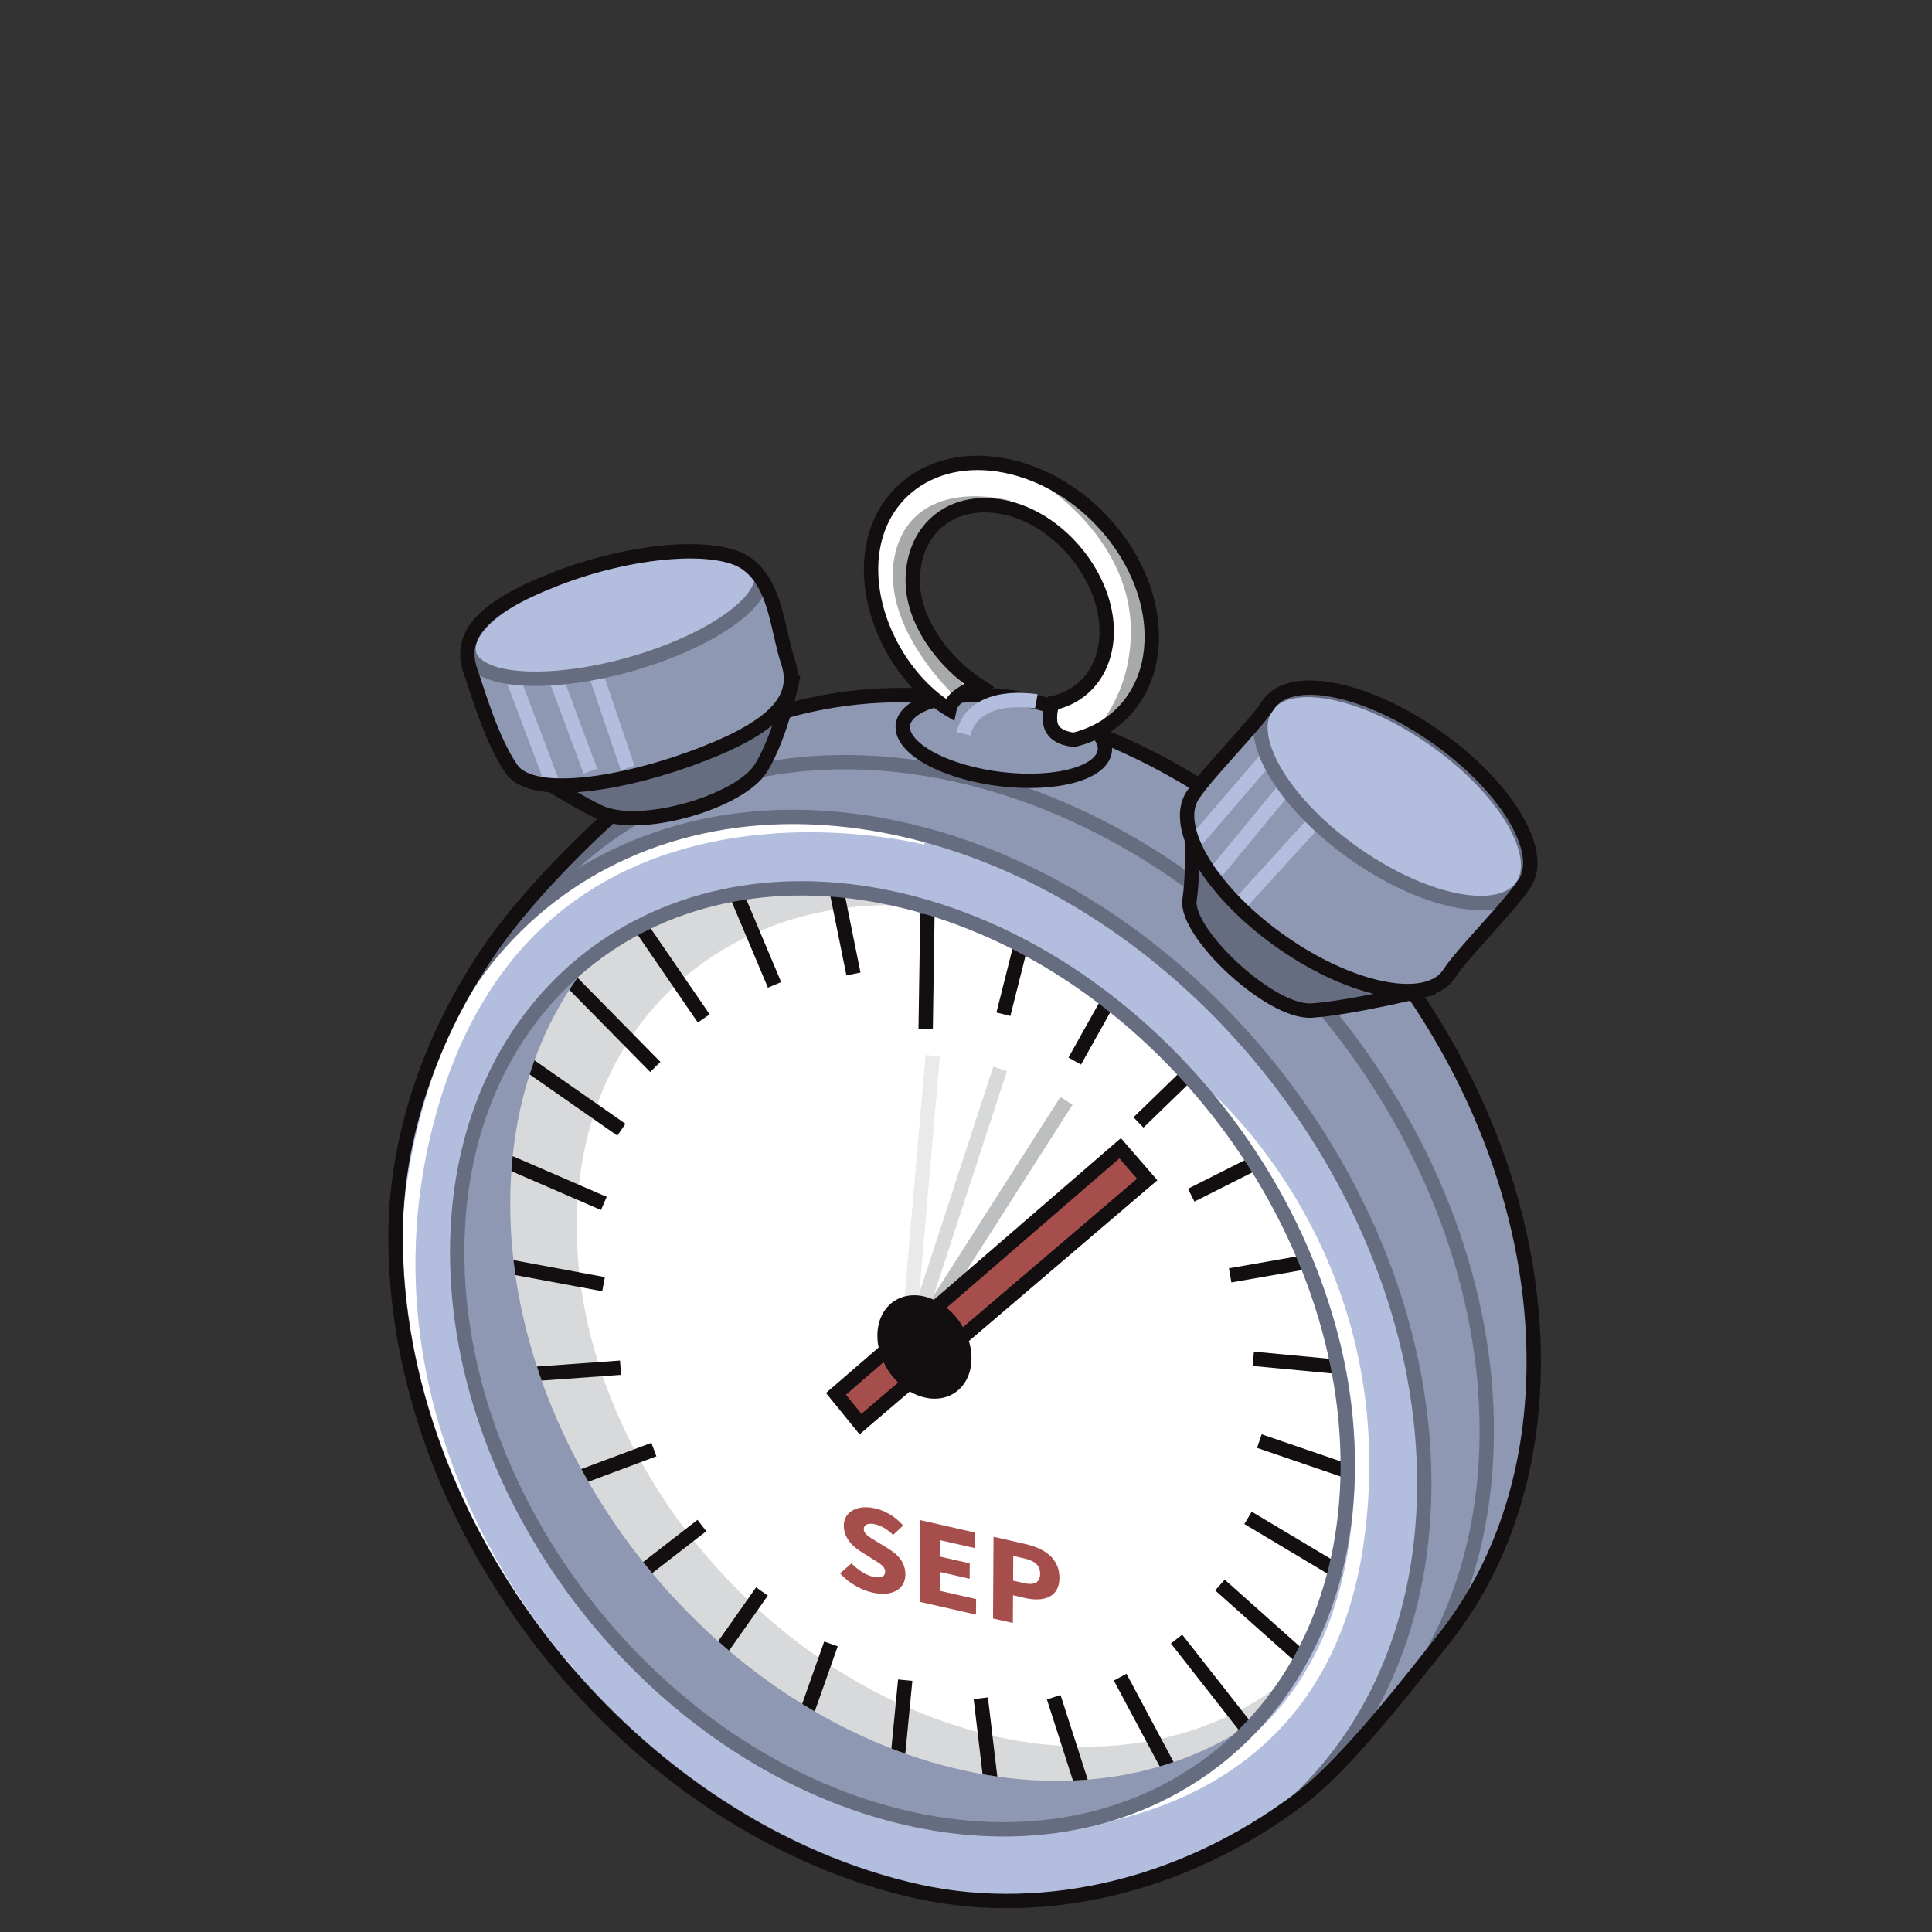 <?xml version="1.0" encoding="UTF-8" standalone="no"?>
<!DOCTYPE svg PUBLIC "-//W3C//DTD SVG 1.1//EN" "http://www.w3.org/Graphics/SVG/1.1/DTD/svg11.dtd">
<svg width="200px" height="200px" viewBox="0 0 351 351" version="1.1" xmlns="http://www.w3.org/2000/svg" xmlns:xlink="http://www.w3.org/1999/xlink" xml:space="preserve" xmlns:serif="http://www.serif.com/" style="fill-rule:evenodd;clip-rule:evenodd;stroke-miterlimit:3.864;">
    <rect x="0" y="0" width="351" height="351" fill="#333333" stroke="none"/>
    <rect id="ArtBoard1" x="0" y="0" width="350.84" height="350.84" style="fill:none;"/>
    <g>
        <path d="M185.812,129.006C237.378,141.688 278.975,194.998 278.644,247.979C278.519,267.92 272.473,284.99 262.231,297.85C257.523,303.761 245.006,320.121 236.477,326.59C214.26,343.44 187.923,348.895 164.685,343.181C113.119,330.499 71.523,277.189 71.854,224.208C71.949,208.963 76.766,190.574 88.661,172.995C97.168,160.422 111.989,146.936 118.926,141.409C135.998,127.806 159.695,122.583 185.812,129.006Z" style="fill:rgb(143,152,179);"/>
        <clipPath id="_clip1">
            <path d="M185.812,129.006C237.378,141.688 278.975,194.998 278.644,247.979C278.519,267.92 272.473,284.99 262.231,297.85C257.523,303.761 245.006,320.121 236.477,326.59C214.26,343.44 187.923,348.895 164.685,343.181C113.119,330.499 71.523,277.189 71.854,224.208C71.949,208.963 76.766,190.574 88.661,172.995C97.168,160.422 111.989,146.936 118.926,141.409C135.998,127.806 159.695,122.583 185.812,129.006Z"/>
        </clipPath>
        <g clip-path="url(#_clip1)">
            <path d="M175.944,141.275C228.246,154.138 270.44,207.594 270.109,260.575C269.778,313.557 227.047,346.128 174.745,333.265C122.443,320.403 80.25,266.946 80.58,213.965C80.911,160.984 123.642,128.412 175.944,141.275Z" style="fill:none;stroke:rgb(102,109,129);stroke-width:2.61px;"/>
            <path d="M165.929,151.141C217.495,163.823 259.091,217.133 258.76,270.114C258.429,323.095 216.296,355.813 164.729,343.132C113.163,330.45 71.567,277.14 71.898,224.159C72.229,171.178 114.362,138.46 165.929,151.141Z" style="fill:rgb(179,190,222);"/>
            <clipPath id="_clip2">
                <path d="M165.929,151.141C217.495,163.823 259.091,217.133 258.76,270.114C258.429,323.095 216.296,355.813 164.729,343.132C113.163,330.45 71.567,277.14 71.898,224.159C72.229,171.178 114.362,138.46 165.929,151.141Z"/>
            </clipPath>
            <g clip-path="url(#_clip2)">
                <path d="M172.831,331.368C172.831,331.368 238.392,340.251 246.56,279.448C253.494,227.827 218.428,198.736 218.428,198.736" style="fill:none;stroke:white;stroke-width:2.61px;stroke-linejoin:bevel;"/>
                <path d="M103.359,304.033C103.359,304.033 61.48,260.814 78.047,201.745C97.138,133.673 168.215,152.199 168.215,152.199" style="fill:none;stroke:white;stroke-width:2.61px;stroke-linejoin:bevel;"/>
            </g>
            <path d="M165.929,151.141C217.495,163.823 259.091,217.133 258.76,270.114C258.429,323.095 216.296,355.813 164.729,343.132C113.163,330.45 71.567,277.14 71.898,224.159C72.229,171.178 114.362,138.46 165.929,151.141Z" style="fill:none;stroke:rgb(102,109,129);stroke-width:2.61px;"/>
            <path d="M164.477,163.754C209.126,174.734 245.142,220.893 244.856,266.767C244.569,312.641 208.088,340.97 163.439,329.989C118.79,319.009 82.774,272.85 83.06,226.976C83.347,181.102 119.828,152.773 164.477,163.754Z" style="fill:rgb(143,152,179);"/>
            <clipPath id="_clip3">
                <path d="M164.477,163.754C209.126,174.734 245.142,220.893 244.856,266.767C244.569,312.641 208.088,340.97 163.439,329.989C118.79,319.009 82.774,272.85 83.06,226.976C83.347,181.102 119.828,152.773 164.477,163.754Z"/>
            </clipPath>
            <g clip-path="url(#_clip3)">
                <path d="M174.114,154.949C218.762,165.93 254.779,212.088 254.492,257.962C254.206,303.836 217.724,332.165 173.075,321.185C128.427,310.204 92.41,264.046 92.697,218.172C92.983,172.298 129.465,143.969 174.114,154.949Z" style="fill:rgb(216,217,218);"/>
                <clipPath id="_clip4">
                    <path d="M174.114,154.949C218.762,165.93 254.779,212.088 254.492,257.962C254.206,303.836 217.724,332.165 173.075,321.185C128.427,310.204 92.41,264.046 92.697,218.172C92.983,172.298 129.465,143.969 174.114,154.949Z"/>
                </clipPath>
                <g clip-path="url(#_clip4)">
                    <path d="M180.099,166.69C221.409,176.85 254.74,218.34 254.484,259.285C254.228,300.231 220.482,325.225 179.172,315.066C137.862,304.906 104.531,263.416 104.787,222.471C105.043,181.525 138.789,156.531 180.099,166.69Z" style="fill:white;"/>
                    <g>
                        <path d="M168.491,165.993L168.173,186.891" style="fill:none;stroke:rgb(19,15,17);stroke-width:2.61px;"/>
                        <path d="M187.087,165.251L182.293,184.262" style="fill:none;stroke:rgb(19,15,17);stroke-width:2.61px;"/>
                        <path d="M204.273,176.649L195.255,192.77" style="fill:none;stroke:rgb(19,15,17);stroke-width:2.61px;"/>
                        <path d="M219.597,191.546L206.833,203.924" style="fill:none;stroke:rgb(19,15,17);stroke-width:2.61px;"/>
                        <path d="M232.25,209.155L216.414,217.135" style="fill:none;stroke:rgb(19,15,17);stroke-width:2.61px;"/>
                        <path d="M241.563,228.544L223.492,231.706" style="fill:none;stroke:rgb(19,15,17);stroke-width:2.61px;"/>
                        <path d="M247.044,248.689L227.693,246.865" style="fill:none;stroke:rgb(19,15,17);stroke-width:2.61px;"/>
                        <path d="M248.403,268.526L228.795,261.812" style="fill:none;stroke:rgb(19,15,17);stroke-width:2.61px;"/>
                        <path d="M245.568,287.005L226.739,275.757" style="fill:none;stroke:rgb(19,15,17);stroke-width:2.61px;"/>
                        <path d="M238.689,303.151L221.635,287.962" style="fill:none;stroke:rgb(19,15,17);stroke-width:2.61px;"/>
                        <path d="M228.129,316.109L213.751,297.782" style="fill:none;stroke:rgb(19,15,17);stroke-width:2.61px;"/>
                        <path d="M214.448,325.194L203.505,304.7" style="fill:none;stroke:rgb(19,15,17);stroke-width:2.61px;"/>
                        <path d="M198.367,329.928L191.438,308.348" style="fill:none;stroke:rgb(19,15,17);stroke-width:2.61px;"/>
                        <path d="M180.737,330.059L178.189,308.534" style="fill:none;stroke:rgb(19,15,17);stroke-width:2.61px;"/>
                        <path d="M162.489,325.58L164.456,305.248" style="fill:none;stroke:rgb(19,15,17);stroke-width:2.61px;"/>
                        <path d="M144.589,316.729L150.967,298.664" style="fill:none;stroke:rgb(19,15,17);stroke-width:2.61px;"/>
                        <path d="M127.982,303.973L138.434,289.13" style="fill:none;stroke:rgb(19,15,17);stroke-width:2.61px;"/>
                        <path d="M113.546,287.986L127.519,277.15" style="fill:none;stroke:rgb(19,15,17);stroke-width:2.61px;"/>
                        <path d="M102.043,269.613L118.8,263.356" style="fill:none;stroke:rgb(19,15,17);stroke-width:2.61px;"/>
                        <path d="M94.083,249.826L112.737,248.479" style="fill:none;stroke:rgb(19,15,17);stroke-width:2.61px;"/>
                        <path d="M90.085,229.669L109.65,233.304" style="fill:none;stroke:rgb(19,15,17);stroke-width:2.61px;"/>
                        <path d="M90.261,210.21L109.704,218.634" style="fill:none;stroke:rgb(19,15,17);stroke-width:2.61px;"/>
                        <path d="M94.602,192.475L112.894,205.243" style="fill:none;stroke:rgb(19,15,17);stroke-width:2.61px;"/>
                        <path d="M102.878,177.403L119.053,193.84" style="fill:none;stroke:rgb(19,15,17);stroke-width:2.61px;"/>
                        <path d="M114.651,165.789L127.854,185.027" style="fill:none;stroke:rgb(19,15,17);stroke-width:2.61px;"/>
                        <path d="M131.812,157.81L140.718,178.93" style="fill:none;stroke:rgb(19,15,17);stroke-width:2.61px;"/>
                        <path d="M150.685,155.352L155.052,176.943" style="fill:none;stroke:rgb(19,15,17);stroke-width:2.61px;"/>
                    </g>
                </g>
            </g>
            <path d="M164.477,163.754C209.126,174.734 245.142,220.893 244.856,266.767C244.569,312.641 208.088,340.97 163.439,329.989C118.79,319.009 82.774,272.85 83.06,226.976C83.347,181.102 119.828,152.773 164.477,163.754Z" style="fill:none;stroke:rgb(102,109,129);stroke-width:2.61px;"/>
        </g>
        <path d="M185.812,129.006C237.378,141.688 278.975,194.998 278.644,247.979C278.519,267.92 272.473,284.99 262.231,297.85C257.523,303.761 245.006,320.121 236.477,326.59C214.26,343.44 187.923,348.895 164.685,343.181C113.119,330.499 71.523,277.189 71.854,224.208C71.949,208.963 76.766,190.574 88.661,172.995C97.168,160.422 111.989,146.936 118.926,141.409C135.998,127.806 159.695,122.583 185.812,129.006Z" style="fill:none;stroke:rgb(19,15,17);stroke-width:2.61px;"/>
        <path d="M152.616,285.851C154.238,287.633 156.425,288.859 158.495,289.33C162.269,290.188 164.473,288.546 164.488,286.088C164.501,283.994 163.29,282.511 161.371,281.345L159.355,280.112C157.97,279.273 156.925,278.716 156.931,277.806C156.936,276.963 157.742,276.645 158.96,276.922C160.226,277.21 161.222,277.869 162.264,278.858L164.079,277.151C162.723,275.566 160.803,274.446 158.977,274.031C155.69,273.284 153.317,274.705 153.302,277.163C153.289,279.325 154.839,280.954 156.491,281.945L158.532,283.23C159.916,284.091 160.815,284.592 160.81,285.525C160.804,286.413 160.071,286.793 158.585,286.456C157.271,286.157 155.814,285.187 154.699,284.022L152.616,285.851Z" style="fill:rgb(166,78,75);fill-rule:nonzero;"/>
        <path d="M167.116,291.016L177.318,293.335L177.335,290.512L170.736,289.013L170.757,285.598L176.162,286.827L176.179,284.027L170.774,282.798L170.792,279.817L177.147,281.261L177.164,278.439L167.205,276.175L167.116,291.016Z" style="fill:rgb(166,78,75);fill-rule:nonzero;"/>
        <path d="M180.41,294.038L184.013,294.857L184.044,289.826L186.235,290.325C189.595,291.088 192.453,290.188 192.474,286.705C192.496,283.109 189.752,281.3 186.294,280.514L180.499,279.197L180.41,294.038ZM184.06,287.163L184.087,282.679L186.059,283.127C187.958,283.559 188.977,284.361 188.968,285.908C188.959,287.456 188.004,288.06 186.032,287.612L184.06,287.163Z" style="fill:rgb(166,78,75);fill-rule:nonzero;"/>
        <path d="M193.749,199.997L168.046,240.244" style="fill:none;stroke:rgb(189,191,192);stroke-width:2.61px;"/>
        <path d="M181.695,194.197L165.612,243.45" style="fill:none;stroke:rgb(216,217,218);stroke-width:2.61px;stroke-linejoin:bevel;"/>
        <path d="M169.453,191.783L165.101,241.942" style="fill:none;stroke:rgb(234,234,235);stroke-width:2.61px;stroke-linejoin:bevel;"/>
        <path d="M151.872,253.234L156.335,258.724L208.421,214.285L203.504,208.61L151.872,253.234Z" style="fill:rgb(166,78,75);stroke:rgb(19,15,17);stroke-width:2.61px;"/>
        <path d="M168.007,235.558C172.726,236.718 176.532,241.763 176.5,246.816C176.469,251.869 172.612,255.029 167.893,253.868C163.174,252.708 159.368,247.663 159.399,242.61C159.431,237.557 163.288,234.397 168.007,235.558Z" style="fill:rgb(19,15,17);"/>
        <path d="M216.354,146.839C216.354,146.839 217.03,157.437 216.116,163.438C215.201,169.44 230.813,184.058 238.26,183.594C245.707,183.131 260.47,179.452 260.47,179.452L216.354,146.839Z" style="fill:rgb(102,109,129);stroke:rgb(19,15,17);stroke-width:2.61px;stroke-linejoin:bevel;"/>
        <g>
            <path d="M91.887,137.392C91.887,137.392 103.123,144.802 108.846,147.523C116.288,151.061 134.442,145.661 138.243,139.548C142.043,133.434 144.122,122.653 144.122,122.653L91.887,137.392Z" style="fill:rgb(102,109,129);stroke:rgb(19,15,17);stroke-width:2.61px;stroke-linejoin:bevel;"/>
            <path d="M92.955,139.757C89.335,134.589 86.811,125.731 85.499,121.993C83.285,115.684 87.112,110.576 100.965,105.176C114.818,99.775 130.382,98.542 135.699,102.423C141.017,106.304 141.179,114.218 143.155,120.187C145.255,126.53 141.543,131.604 127.689,137.004C113.836,142.405 96.804,145.252 92.955,139.757Z" style="fill:rgb(143,152,179);"/>
            <clipPath id="_clip5">
                <path d="M92.955,139.757C89.335,134.589 86.811,125.731 85.499,121.993C83.285,115.684 87.112,110.576 100.965,105.176C114.818,99.775 130.382,98.542 135.699,102.423C141.017,106.304 141.179,114.218 143.155,120.187C145.255,126.53 141.543,131.604 127.689,137.004C113.836,142.405 96.804,145.252 92.955,139.757Z"/>
            </clipPath>
            <g clip-path="url(#_clip5)">
                <g>
                    <path d="M92.773,122.186L100.855,143.6" style="fill:none;stroke:rgb(179,190,222);stroke-width:2.61px;stroke-linejoin:bevel;"/>
                    <path d="M100.542,122.058L107.267,140.103" style="fill:none;stroke:rgb(179,190,222);stroke-width:2.61px;stroke-linejoin:bevel;"/>
                    <path d="M107.778,121.08L114.033,139.53" style="fill:none;stroke:rgb(179,190,222);stroke-width:2.61px;stroke-linejoin:bevel;"/>
                </g>
                <path d="M102.136,104.305C115.858,98.955 131.316,97.763 136.633,101.644C141.95,105.526 135.127,113.02 121.404,118.369C107.682,123.719 92.224,124.911 86.907,121.03C81.59,117.149 88.414,109.655 102.136,104.305Z" style="fill:rgb(179,190,222);stroke:rgb(102,109,129);stroke-width:2.61px;stroke-linejoin:bevel;"/>
            </g>
            <path d="M92.955,139.757C89.335,134.589 86.811,125.731 85.499,121.993C83.285,115.684 87.112,110.576 100.965,105.176C114.818,99.775 130.382,98.542 135.699,102.423C141.017,106.304 141.179,114.218 143.155,120.187C145.255,126.53 141.543,131.604 127.689,137.004C113.836,142.405 96.804,145.252 92.955,139.757Z" style="fill:none;stroke:rgb(19,15,17);stroke-width:2.61px;stroke-linejoin:bevel;"/>
        </g>
        <path d="M216.642,144.555C219.194,140.554 228.089,131.694 230.361,128.131C234.12,122.237 247.629,124.688 260.51,133.599C273.391,142.51 280.798,154.529 277.039,160.422C274.487,164.423 265.593,173.282 263.32,176.846C259.562,182.739 246.053,180.289 233.171,171.378C220.29,162.467 212.884,150.448 216.642,144.555Z" style="fill:rgb(143,152,179);"/>
        <clipPath id="_clip6">
            <path d="M216.642,144.555C219.194,140.554 228.089,131.694 230.361,128.131C234.12,122.237 247.629,124.688 260.51,133.599C273.391,142.51 280.798,154.529 277.039,160.422C274.487,164.423 265.593,173.282 263.32,176.846C259.562,182.739 246.053,180.289 233.171,171.378C220.29,162.467 212.884,150.448 216.642,144.555Z"/>
        </clipPath>
        <g clip-path="url(#_clip6)">
            <g>
                <path d="M216.54,153.591L231.097,136.656" style="fill:none;stroke:rgb(179,190,222);stroke-width:2.61px;stroke-linejoin:bevel;"/>
                <path d="M221.136,158.223L233.816,142.805" style="fill:none;stroke:rgb(179,190,222);stroke-width:2.61px;stroke-linejoin:bevel;"/>
                <path d="M225.682,163.757L238.682,149.486" style="fill:none;stroke:rgb(179,190,222);stroke-width:2.61px;stroke-linejoin:bevel;"/>
            </g>
            <path d="M260.117,134.023C272.998,142.934 280.405,154.953 276.646,160.846C272.888,166.74 259.379,164.289 246.498,155.378C233.616,146.467 226.21,134.448 229.968,128.555C233.727,122.662 247.236,125.112 260.117,134.023Z" style="fill:rgb(179,190,222);stroke:rgb(102,109,129);stroke-width:2.61px;stroke-linejoin:bevel;"/>
        </g>
        <path d="M216.642,144.555C219.194,140.554 228.089,131.694 230.361,128.131C234.12,122.237 247.629,124.688 260.51,133.599C273.391,142.51 280.798,154.529 277.039,160.422C274.487,164.423 265.593,173.282 263.32,176.846C259.562,182.739 246.053,180.289 233.171,171.378C220.29,162.467 212.884,150.448 216.642,144.555Z" style="fill:none;stroke:rgb(19,15,17);stroke-width:2.61px;stroke-linejoin:bevel;"/>
        <path d="M188.243,127.523C197.849,129.886 203.019,134.731 199.781,138.336C196.542,141.941 186.114,142.95 176.508,140.588C166.902,138.225 161.732,133.38 164.97,129.775C168.209,126.17 178.637,125.161 188.243,127.523Z" style="fill:rgb(143,152,179);stroke:rgb(19,15,17);stroke-width:2.61px;"/>
        <path d="M191.295,127.729C197.03,126.503 201.022,121.622 201.065,114.784C201.125,105.119 192.921,94.728 183.165,92.328C173.409,89.929 165.883,95.731 165.823,105.397C165.776,112.879 171.435,120.366 177.808,124.537L177.755,124.557C175.612,125.398 172.9,126.734 172.469,128.895C164.665,124.219 158.185,113.69 158.25,103.282C158.335,89.667 169.83,81.424 183.905,84.885C197.979,88.346 209.337,102.21 209.252,115.825C209.192,125.428 203.455,132.358 195.14,134.394C194.498,134.352 191.026,133.991 190.783,131.088C190.654,129.542 190.952,128.448 191.295,127.729Z" style="fill:white;"/>
        <clipPath id="_clip7">
            <path d="M191.295,127.729C197.03,126.503 201.022,121.622 201.065,114.784C201.125,105.119 192.921,94.728 183.165,92.328C173.409,89.929 165.883,95.731 165.823,105.397C165.776,112.879 171.435,120.366 177.808,124.537L177.755,124.557C175.612,125.398 172.9,126.734 172.469,128.895C164.665,124.219 158.185,113.69 158.25,103.282C158.335,89.667 169.83,81.424 183.905,84.885C197.979,88.346 209.337,102.21 209.252,115.825C209.192,125.428 203.455,132.358 195.14,134.394C194.498,134.352 191.026,133.991 190.783,131.088C190.654,129.542 190.952,128.448 191.295,127.729Z"/>
        </clipPath>
        <g clip-path="url(#_clip7)">
            <path d="M174.329,125.468C174.329,125.468 160.625,112.806 164.053,100.305C167.482,87.804 183.25,92.227 183.25,92.227" style="fill:none;stroke:rgb(167,169,171);stroke-width:2.61px;stroke-linejoin:bevel;"/>
            <path d="M198.724,134.816C198.724,134.816 206.632,128.011 206.76,114.968C206.925,98.078 191.619,87.939 191.619,87.939" style="fill:none;stroke:rgb(167,169,171);stroke-width:2.61px;stroke-linejoin:bevel;"/>
        </g>
        <path d="M191.295,127.729C197.03,126.503 201.022,121.622 201.065,114.784C201.125,105.119 192.921,94.728 183.165,92.328C173.409,89.929 165.883,95.731 165.823,105.397C165.776,112.879 171.435,120.366 177.808,124.537L177.755,124.557C175.612,125.398 172.9,126.734 172.469,128.895C164.665,124.219 158.185,113.69 158.25,103.282C158.335,89.667 169.83,81.424 183.905,84.885C197.979,88.346 209.337,102.21 209.252,115.825C209.192,125.428 203.455,132.358 195.14,134.394C194.498,134.352 191.026,133.991 190.783,131.088C190.654,129.542 190.952,128.448 191.295,127.729Z" style="fill:none;stroke:rgb(19,15,17);stroke-width:2.61px;"/>
        <path d="M175.048,133.323C176.971,125.33 188.276,127.419 188.276,127.419" style="fill:none;stroke:rgb(179,190,222);stroke-width:2.61px;stroke-linejoin:bevel;"/>
    </g>
</svg>
